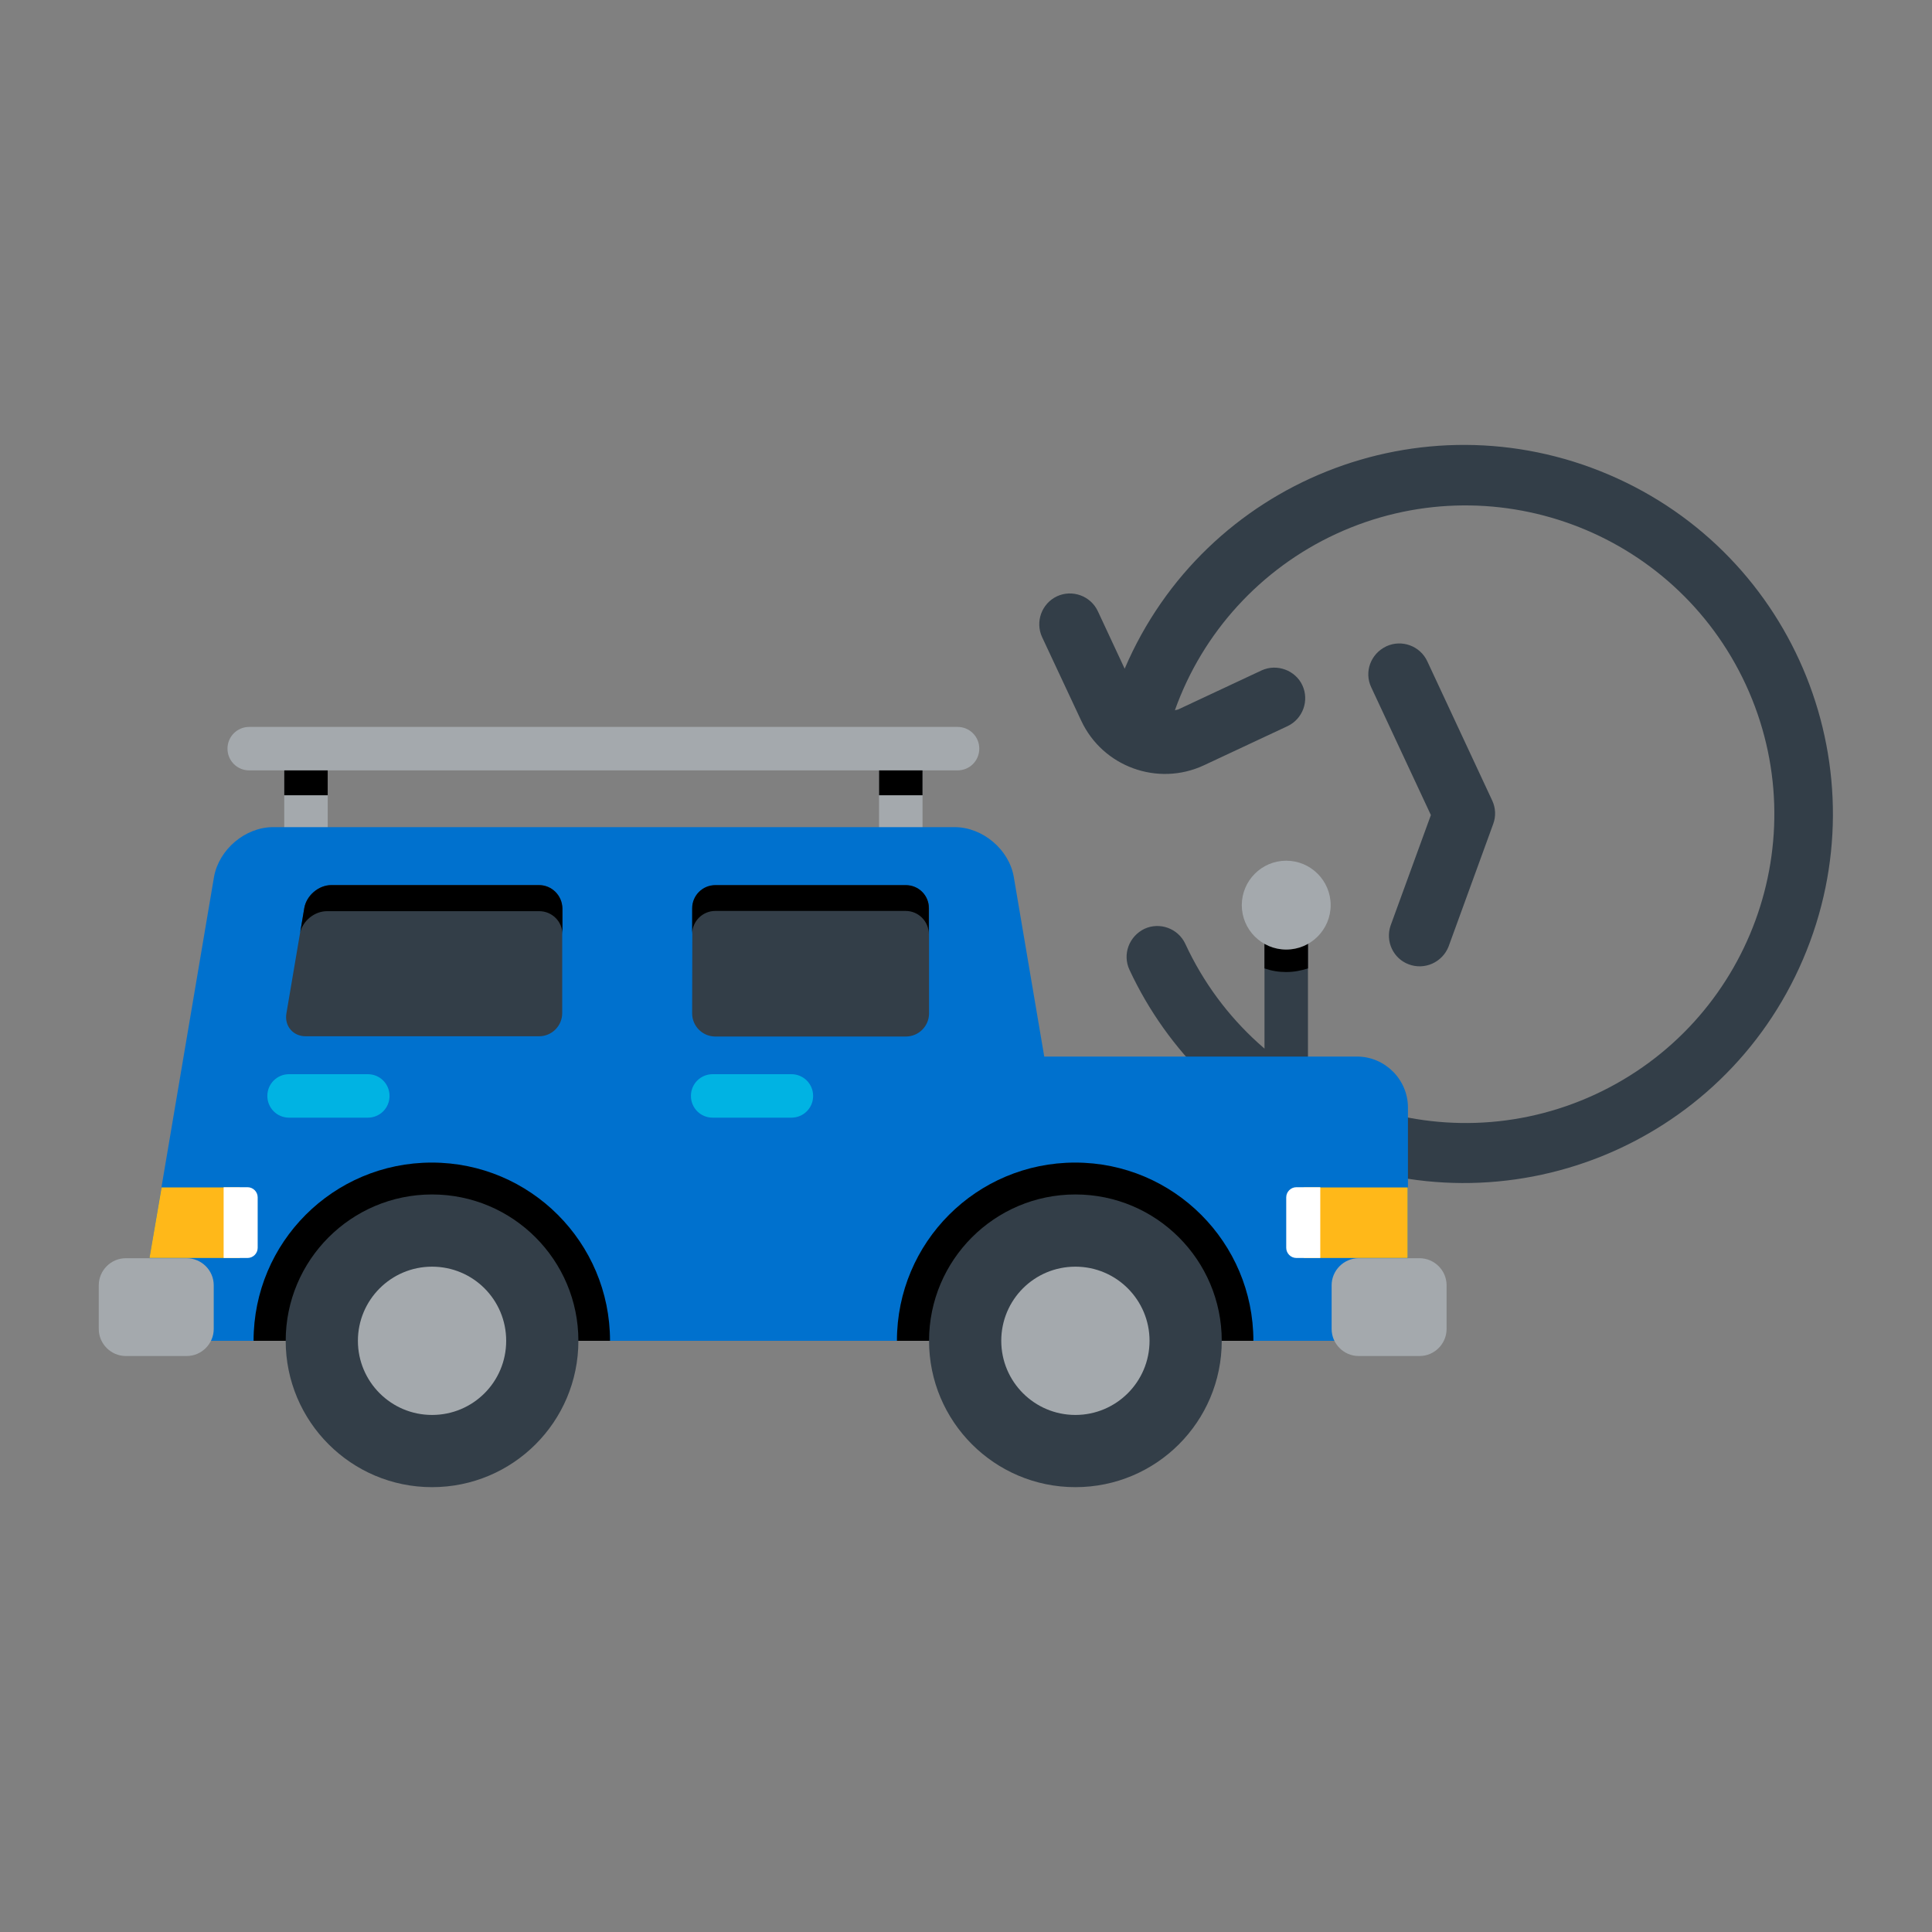 <?xml version="1.0" encoding="utf-8"?>
<!-- Generator: Adobe Illustrator 24.1.2, SVG Export Plug-In . SVG Version: 6.00 Build 0)  -->
<svg version="1.1" id="Layer_1" xmlns="http://www.w3.org/2000/svg" xmlns:xlink="http://www.w3.org/1999/xlink" x="0px" y="0px"
	 viewBox="0 0 800 800" style="enable-background:new 0 0 800 800;" xml:space="preserve">
<rect x="0" y="0" width="800" height="800" fill="#808080" stroke="none"/>
<style type="text/css">
	.st0{fill:#333E48;}
	.st1{fill:#A4A9AD;}
	.st2{fill:#0071CE;}
	.st3{fill:#FFB819;}
	.st4{fill:#FFFFFF;}
	.st5{fill:#00B3E3;}
</style>
<g>
	<g>
		<path class="st0" d="M467.7,401.6c15.9,34.1,43.8,61.1,78.3,75.9c77.6,33.2,167.4-2.7,200.6-80.3s-2.7-167.4-80.3-200.6
			s-167.4,2.7-200.6,80.3l-11.1-23.8c-3-6.4-10.6-9.1-16.9-6.2c-6.4,3-9.1,10.6-6.2,16.9l16.2,34.6c8.9,19.1,31.7,27.4,50.8,18.5
			l34.6-16.2c6.4-3,9.1-10.6,6.2-16.9s-10.6-9.1-16.9-6.2l-34.6,16.2c-0.4,0.1-0.8,0.2-1.3,0.3c11.5-32.3,35.6-58.6,66.7-73
			c64.1-29.6,140-1.7,169.7,62.4c29.6,64.1,1.7,140-62.4,169.7c-64.1,29.6-140,1.7-169.7-62.4c-3-6.4-10.6-9.1-16.9-6.2
			C467.5,387.7,464.7,395.2,467.7,401.6z M567.8,284.6l24.7,52.9l-16.7,45.8c-2.2,6.5,1.1,13.6,7.5,16c6.6,2.5,13.9-0.8,16.5-7.3
			l18.5-50.8c1.2-3.2,1-6.7-0.4-9.7l-26.9-57.7c-3-6.4-10.6-9.1-16.9-6.2C567.5,270.7,564.8,278.3,567.8,284.6z"/>
	</g>
	<g>
		<path class="st1" d="M126.7,360.4c-5,0-9-4-9-9v-37.8c0-5,4-9,9-9c5,0,9,4,9,9v37.8C135.7,356.4,131.6,360.4,126.7,360.4z"/>
		<path d="M126.7,304.5c-5,0-9,4-9,9v15.8h18v-15.8C135.7,308.6,131.6,304.5,126.7,304.5z"/>
		<path class="st1" d="M373,360.4c-5,0-9-4-9-9v-37.8c0-5,4-9,9-9s9,4,9,9v37.8C382,356.4,378.1,360.4,373,360.4z"/>
		<path d="M373,304.5c-5,0-9,4-9,9v15.8h18v-15.8C382,308.6,378.1,304.5,373,304.5z"/>
		<path class="st1" d="M396.5,319H103.2c-5,0-9-4-9-9c0-5,4-9,9-9h293.3c5,0,9,4,9,9C405.5,315,401.5,319,396.5,319z"/>
		<path class="st0" d="M523.6,382.9h18v56.9h-18V382.9z"/>
		<path d="M523.6,382.9V401c2.9,1,5.8,1.5,9,1.5s6.2-0.6,9-1.5v-18.1H523.6z"/>
		<path class="st1" d="M514.2,374.8c0,10.2,8.3,18.4,18.4,18.4c10.2,0,18.4-8.3,18.4-18.4c0-10.2-8.3-18.4-18.4-18.4
			C522.4,356.4,514.2,364.7,514.2,374.8z"/>
		<path class="st2" d="M561.9,437.5H432.4l-12.6-74.3c-1.9-11.4-12.9-20.7-24.5-20.7H113.1c-11.6,0-22.5,9.3-24.5,20.7L59.6,534.5
			c-1.9,11.4,5.9,20.7,17.5,20.7h484.9c11.6,0,21-9.4,21-21v-75.8C582.9,447,573.5,437.5,561.9,437.5z"/>
		<path class="st3" d="M539.9,491.7h43v29.2h-43V491.7z"/>
		<path class="st4" d="M546.7,520.9h-9.9c-2.3,0-4.2-1.9-4.2-4.2v-20.9c0-2.3,1.9-4.2,4.2-4.2h9.9V520.9z"/>
		<path class="st3" d="M66.9,491.7l-5,29.2h37.4v-29.2H66.9z"/>
		<path class="st4" d="M92.6,520.9h9.9c2.3,0,4.2-1.9,4.2-4.2v-20.9c0-2.3-1.9-4.2-4.2-4.2h-9.9V520.9z"/>
		<path d="M252.6,555.2c0-40.7-33-73.8-73.8-73.8s-73.8,33-73.8,73.8H252.6z"/>
		<path class="st0" d="M118.3,555.2c0,33.4,27.1,60.6,60.6,60.6s60.6-27.1,60.6-60.6c0-33.4-27.1-60.6-60.6-60.6
			S118.3,521.8,118.3,555.2z"/>
		<path class="st1" d="M148.2,555.2c0,16.9,13.7,30.7,30.7,30.7s30.7-13.7,30.7-30.7s-13.7-30.7-30.7-30.7S148.2,538.3,148.2,555.2
			L148.2,555.2z"/>
		<path d="M519,555.2c0-40.7-33-73.8-73.8-73.8s-73.8,33-73.8,73.8H519z"/>
		<path class="st0" d="M384.7,555.2c0,33.4,27.1,60.6,60.6,60.6s60.6-27.1,60.6-60.6c0-33.4-27.1-60.6-60.6-60.6
			S384.7,521.8,384.7,555.2z"/>
		<path class="st1" d="M414.6,555.2c0,16.9,13.7,30.7,30.7,30.7c16.9,0,30.7-13.7,30.7-30.7c0,0,0,0,0,0c0-16.9-13.7-30.7-30.7-30.7
			C428.3,524.5,414.6,538.2,414.6,555.2C414.6,555.2,414.6,555.2,414.6,555.2z"/>
		<path class="st1" d="M599,550.3c0,6.1-5,11.2-11.2,11.2h-25.2c-6.1,0-11.2-5-11.2-11.2v-18.1c0-6.1,5-11.2,11.2-11.2h25.2
			c6.1,0,11.2,5,11.2,11.2V550.3z M88.5,550.3c0,6.1-5,11.2-11.2,11.2H52.1c-6.1,0-11.2-5-11.2-11.2v-18.1c0-6.1,5-11.2,11.2-11.2
			h25.2c6.1,0,11.2,5,11.2,11.2V550.3z"/>
		<path class="st0" d="M286.7,376.2c0-5.3,4.3-9.6,9.6-9.6h78.8c5.3,0,9.6,4.3,9.6,9.6v43.4c0,5.3-4.3,9.6-9.6,9.6h-78.9
			c-5.3,0-9.6-4.3-9.6-9.6L286.7,376.2L286.7,376.2z M126,376c0.9-5.2,6-9.5,11.2-9.5h86c5.3,0,9.6,4.3,9.6,9.6v43.4
			c0,5.3-4.3,9.6-9.6,9.6h-96.6c-5.3,0-8.9-4.3-8-9.5L126,376L126,376z"/>
		<path class="st5" d="M327.7,462.8h-32.6c-5,0-9-4-9-9s4-9,9-9h32.6c5,0,9,4,9,9S332.7,462.8,327.7,462.8z M152.3,462.8h-32.6
			c-5,0-9-4-9-9s4-9,9-9h32.6c5,0,9,4,9,9S157.3,462.8,152.3,462.8z"/>
		<path d="M375.1,366.5h-78.9c-5.3,0-9.6,4.3-9.6,9.6v10.7c0-5.3,4.3-9.6,9.6-9.6h78.8c5.3,0,9.6,4.3,9.6,9.6v-10.7
			C384.7,370.8,380.4,366.5,375.1,366.5z M223.2,366.5h-86c-5.3,0-10.3,4.3-11.2,9.5l-1.7,10.2c1.1-5,6-8.9,11.1-8.9h87.9
			c5.3,0,9.6,4.3,9.6,9.6v-10.7C232.8,370.8,228.5,366.5,223.2,366.5L223.2,366.5z"/>
	</g>
</g>
</svg>
